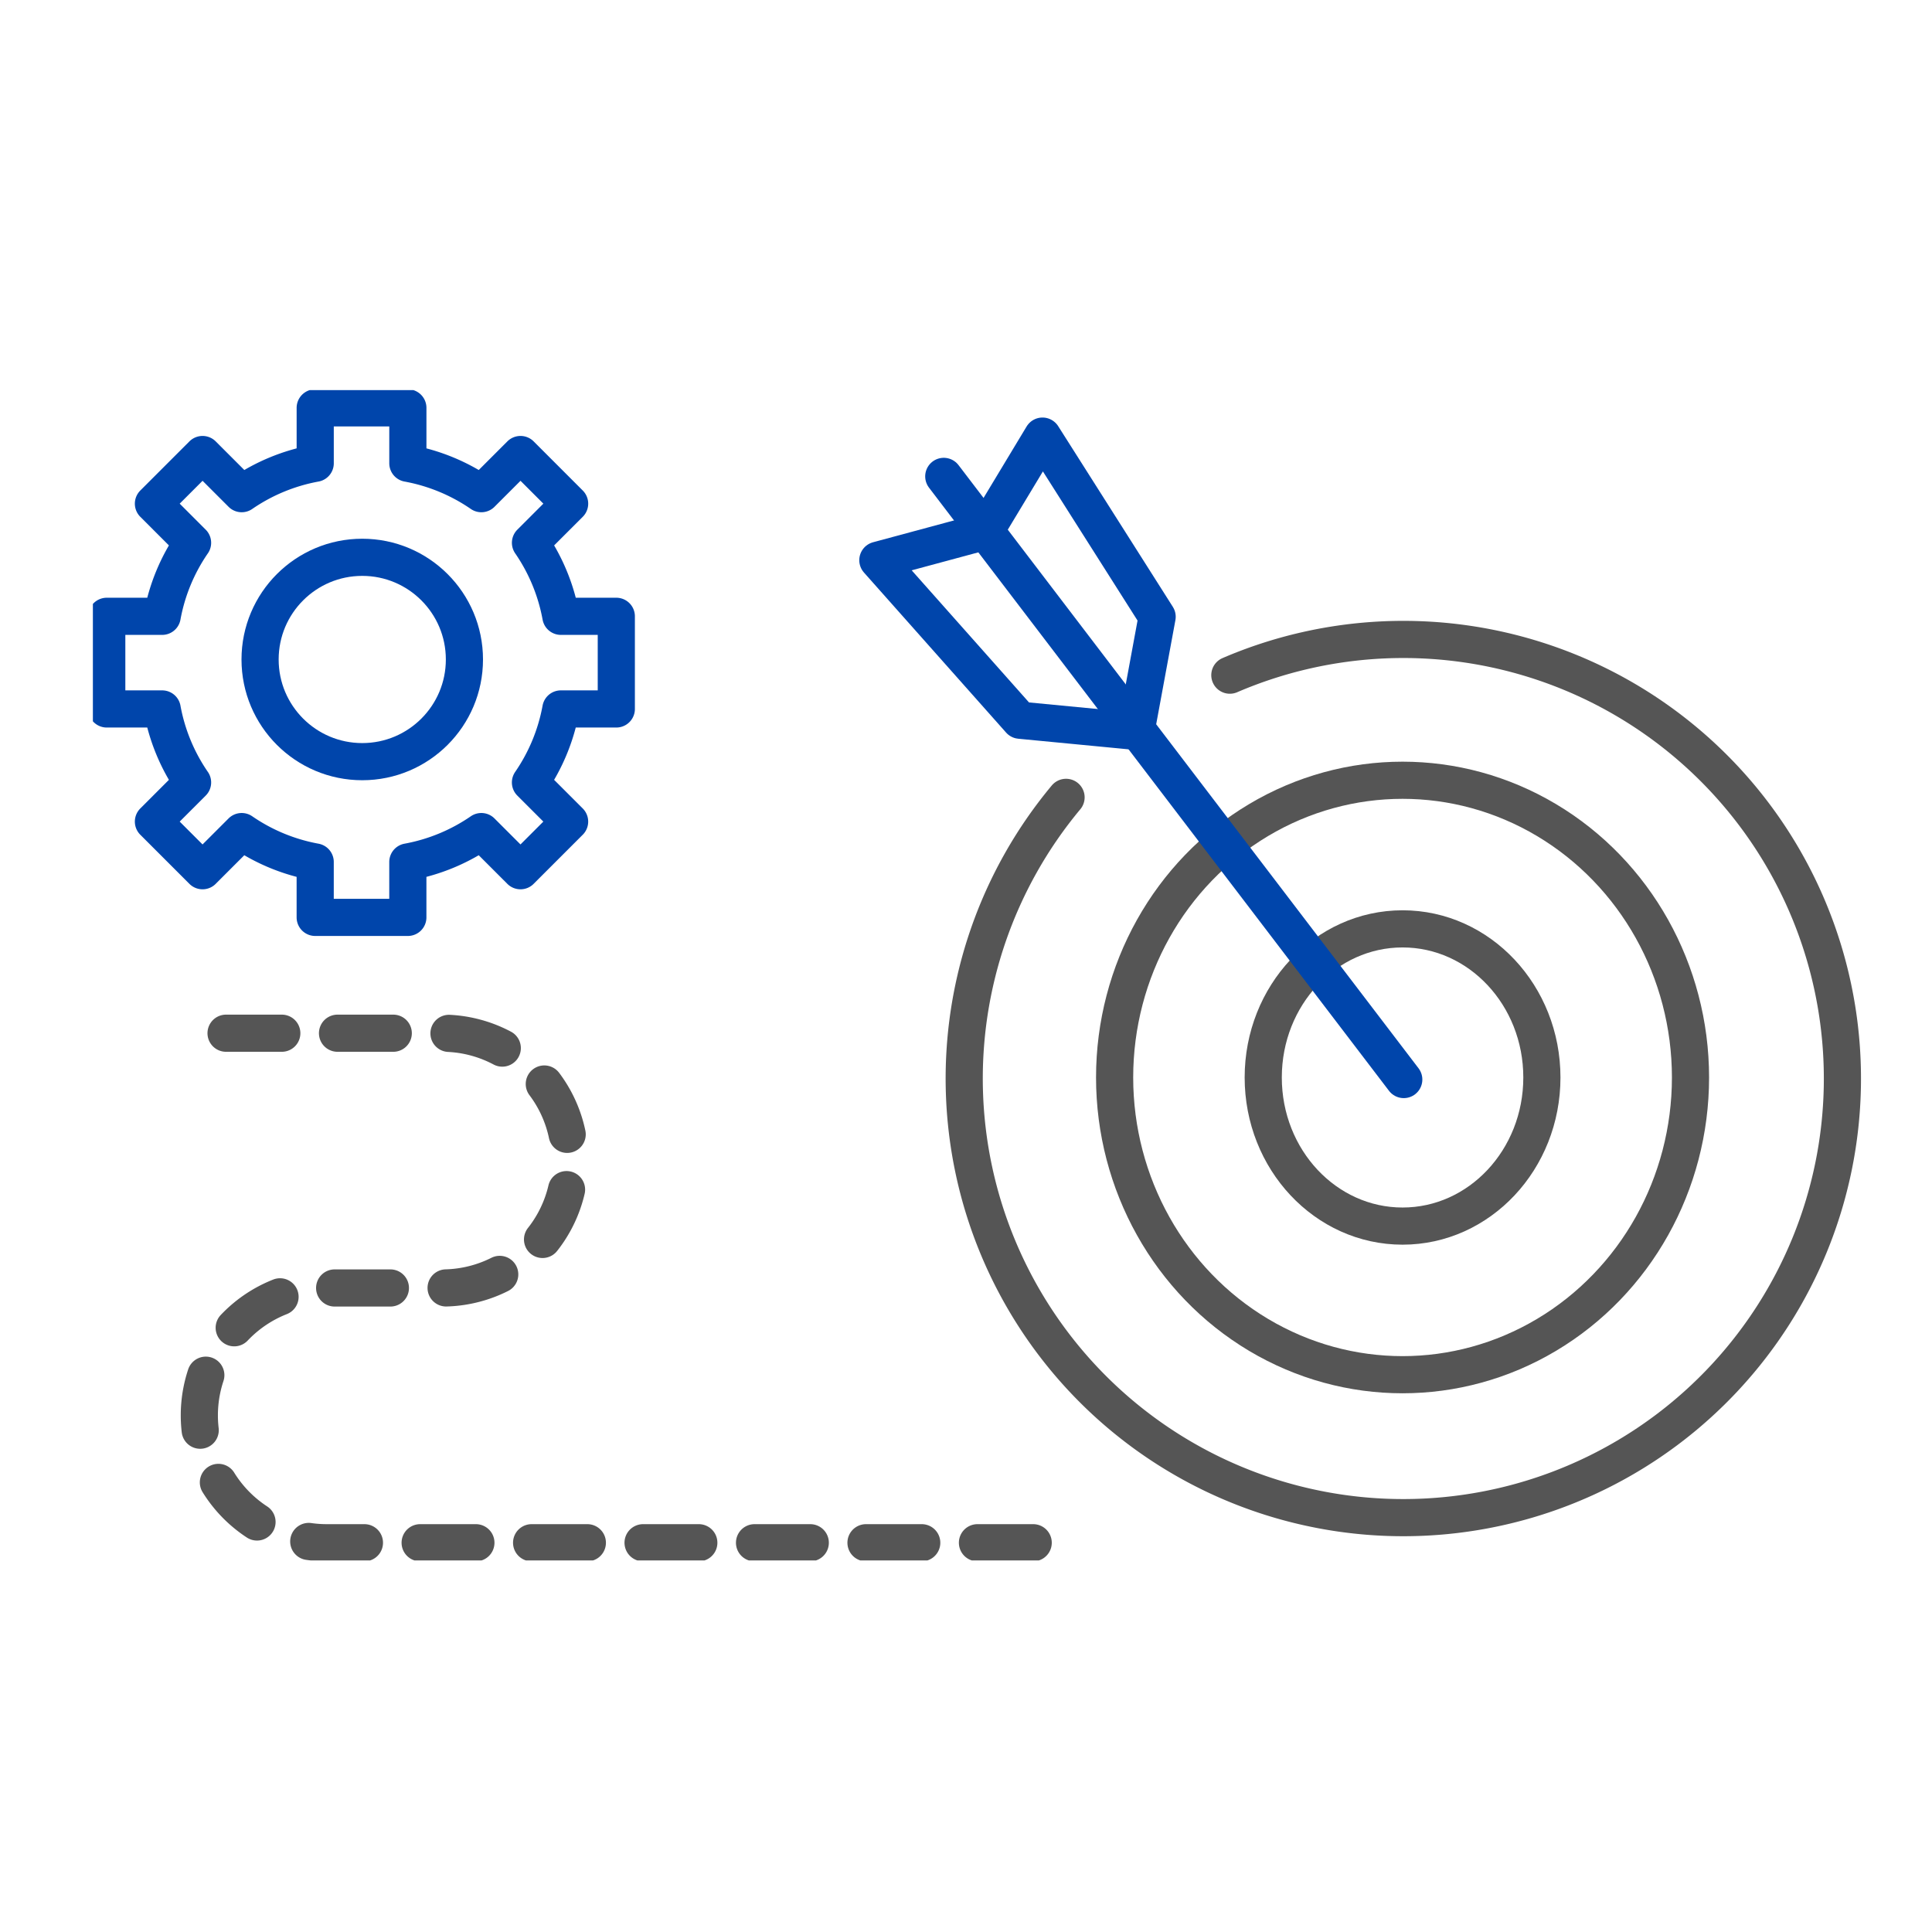 <svg xmlns="http://www.w3.org/2000/svg" xmlns:xlink="http://www.w3.org/1999/xlink" width="104" height="104" viewBox="0 0 104 104">
  <defs>
    <clipPath id="clip-path">
      <rect id="사각형_4061" data-name="사각형 4061" width="104" height="104" transform="translate(760 1333)" fill="#fff" stroke="#707070" stroke-width="1"/>
    </clipPath>
    <clipPath id="clip-path-2">
      <rect id="사각형_4062" data-name="사각형 4062" width="96" height="63" transform="translate(0.5 0.292)" fill="none" stroke="#0045ab" stroke-linecap="round" stroke-linejoin="round" stroke-width="2"/>
    </clipPath>
  </defs>
  <g id="마스크_그룹_9501" data-name="마스크 그룹 9501" transform="translate(-760 -1333)" clip-path="url(#clip-path)">
    <g id="그룹_9606" data-name="그룹 9606" transform="translate(764.5 1353.708)">
      <g id="그룹_9605" data-name="그룹 9605" clip-path="url(#clip-path-2)">
        <path id="패스_21954" data-name="패스 21954" d="M50.13,55.429H12.1a6.857,6.857,0,0,1,0-13.714h6.234a6.857,6.857,0,0,0,0-13.714H4" transform="translate(0.987 6.909)" fill="none" stroke="#555" stroke-linecap="round" stroke-linejoin="round" stroke-width="2" stroke-dasharray="3 3"/>
        <circle id="타원_123" data-name="타원 123" cx="5.5" cy="5.5" r="5.5" transform="translate(9.5 9.292)" fill="none" stroke="#0045ab" stroke-linecap="round" stroke-linejoin="round" stroke-width="2"/>
        <path id="패스_21955" data-name="패스 21955" d="M28.429,17.208V12.221H25.445a10.216,10.216,0,0,0-1.636-3.957l2.107-2.107L23.272,3.512,21.165,5.619a10.235,10.235,0,0,0-3.957-1.636V1H12.221V3.983A10.235,10.235,0,0,0,8.264,5.619L6.157,3.512,3.512,6.157,5.619,8.264a10.2,10.2,0,0,0-1.636,3.957H1v4.987H3.983a10.2,10.2,0,0,0,1.636,3.957L3.512,23.272l2.644,2.644,2.107-2.107a10.216,10.216,0,0,0,3.957,1.636v2.983h4.987V25.445a10.216,10.216,0,0,0,3.957-1.636l2.107,2.107,2.644-2.644-2.107-2.107a10.216,10.216,0,0,0,1.636-3.957Z" transform="translate(0.247 0.247)" fill="none" stroke="#0045ab" stroke-linecap="round" stroke-linejoin="round" stroke-width="2"/>
        <path id="패스_21957" data-name="패스 21957" d="M48.188,18.114l-6.245-.6L34.293,8.9l5.775-1.557,3.088-5.123,6.171,9.725Z" transform="translate(8.462 0.548)" fill="none" stroke="#0045ab" stroke-linecap="round" stroke-linejoin="round" stroke-width="2"/>
        <path id="패스_21958" data-name="패스 21958" d="M43.509,19.5a23.637,23.637,0,1,0,8.817-6.578" transform="translate(9.377 2.714)" fill="none" stroke="#555" stroke-linecap="round" stroke-linejoin="round" stroke-width="2"/>
        <ellipse id="타원_125" data-name="타원 125" cx="15.5" cy="16" rx="15.5" ry="16" transform="translate(55.5 21.293)" fill="none" stroke="#555" stroke-linecap="round" stroke-linejoin="round" stroke-width="2"/>
        <ellipse id="타원_126" data-name="타원 126" cx="7.5" cy="8" rx="7.5" ry="8" transform="translate(63.5 29.293)" fill="none" stroke="#555" stroke-linecap="round" stroke-linejoin="round" stroke-width="2"/>
        <line id="선_393" data-name="선 393" x1="24.762" y1="32.468" transform="translate(46.303 4.936)" fill="none" stroke="#0045ab" stroke-linecap="round" stroke-linejoin="round" stroke-width="2"/>
      </g>
    </g>
  </g>
</svg>
